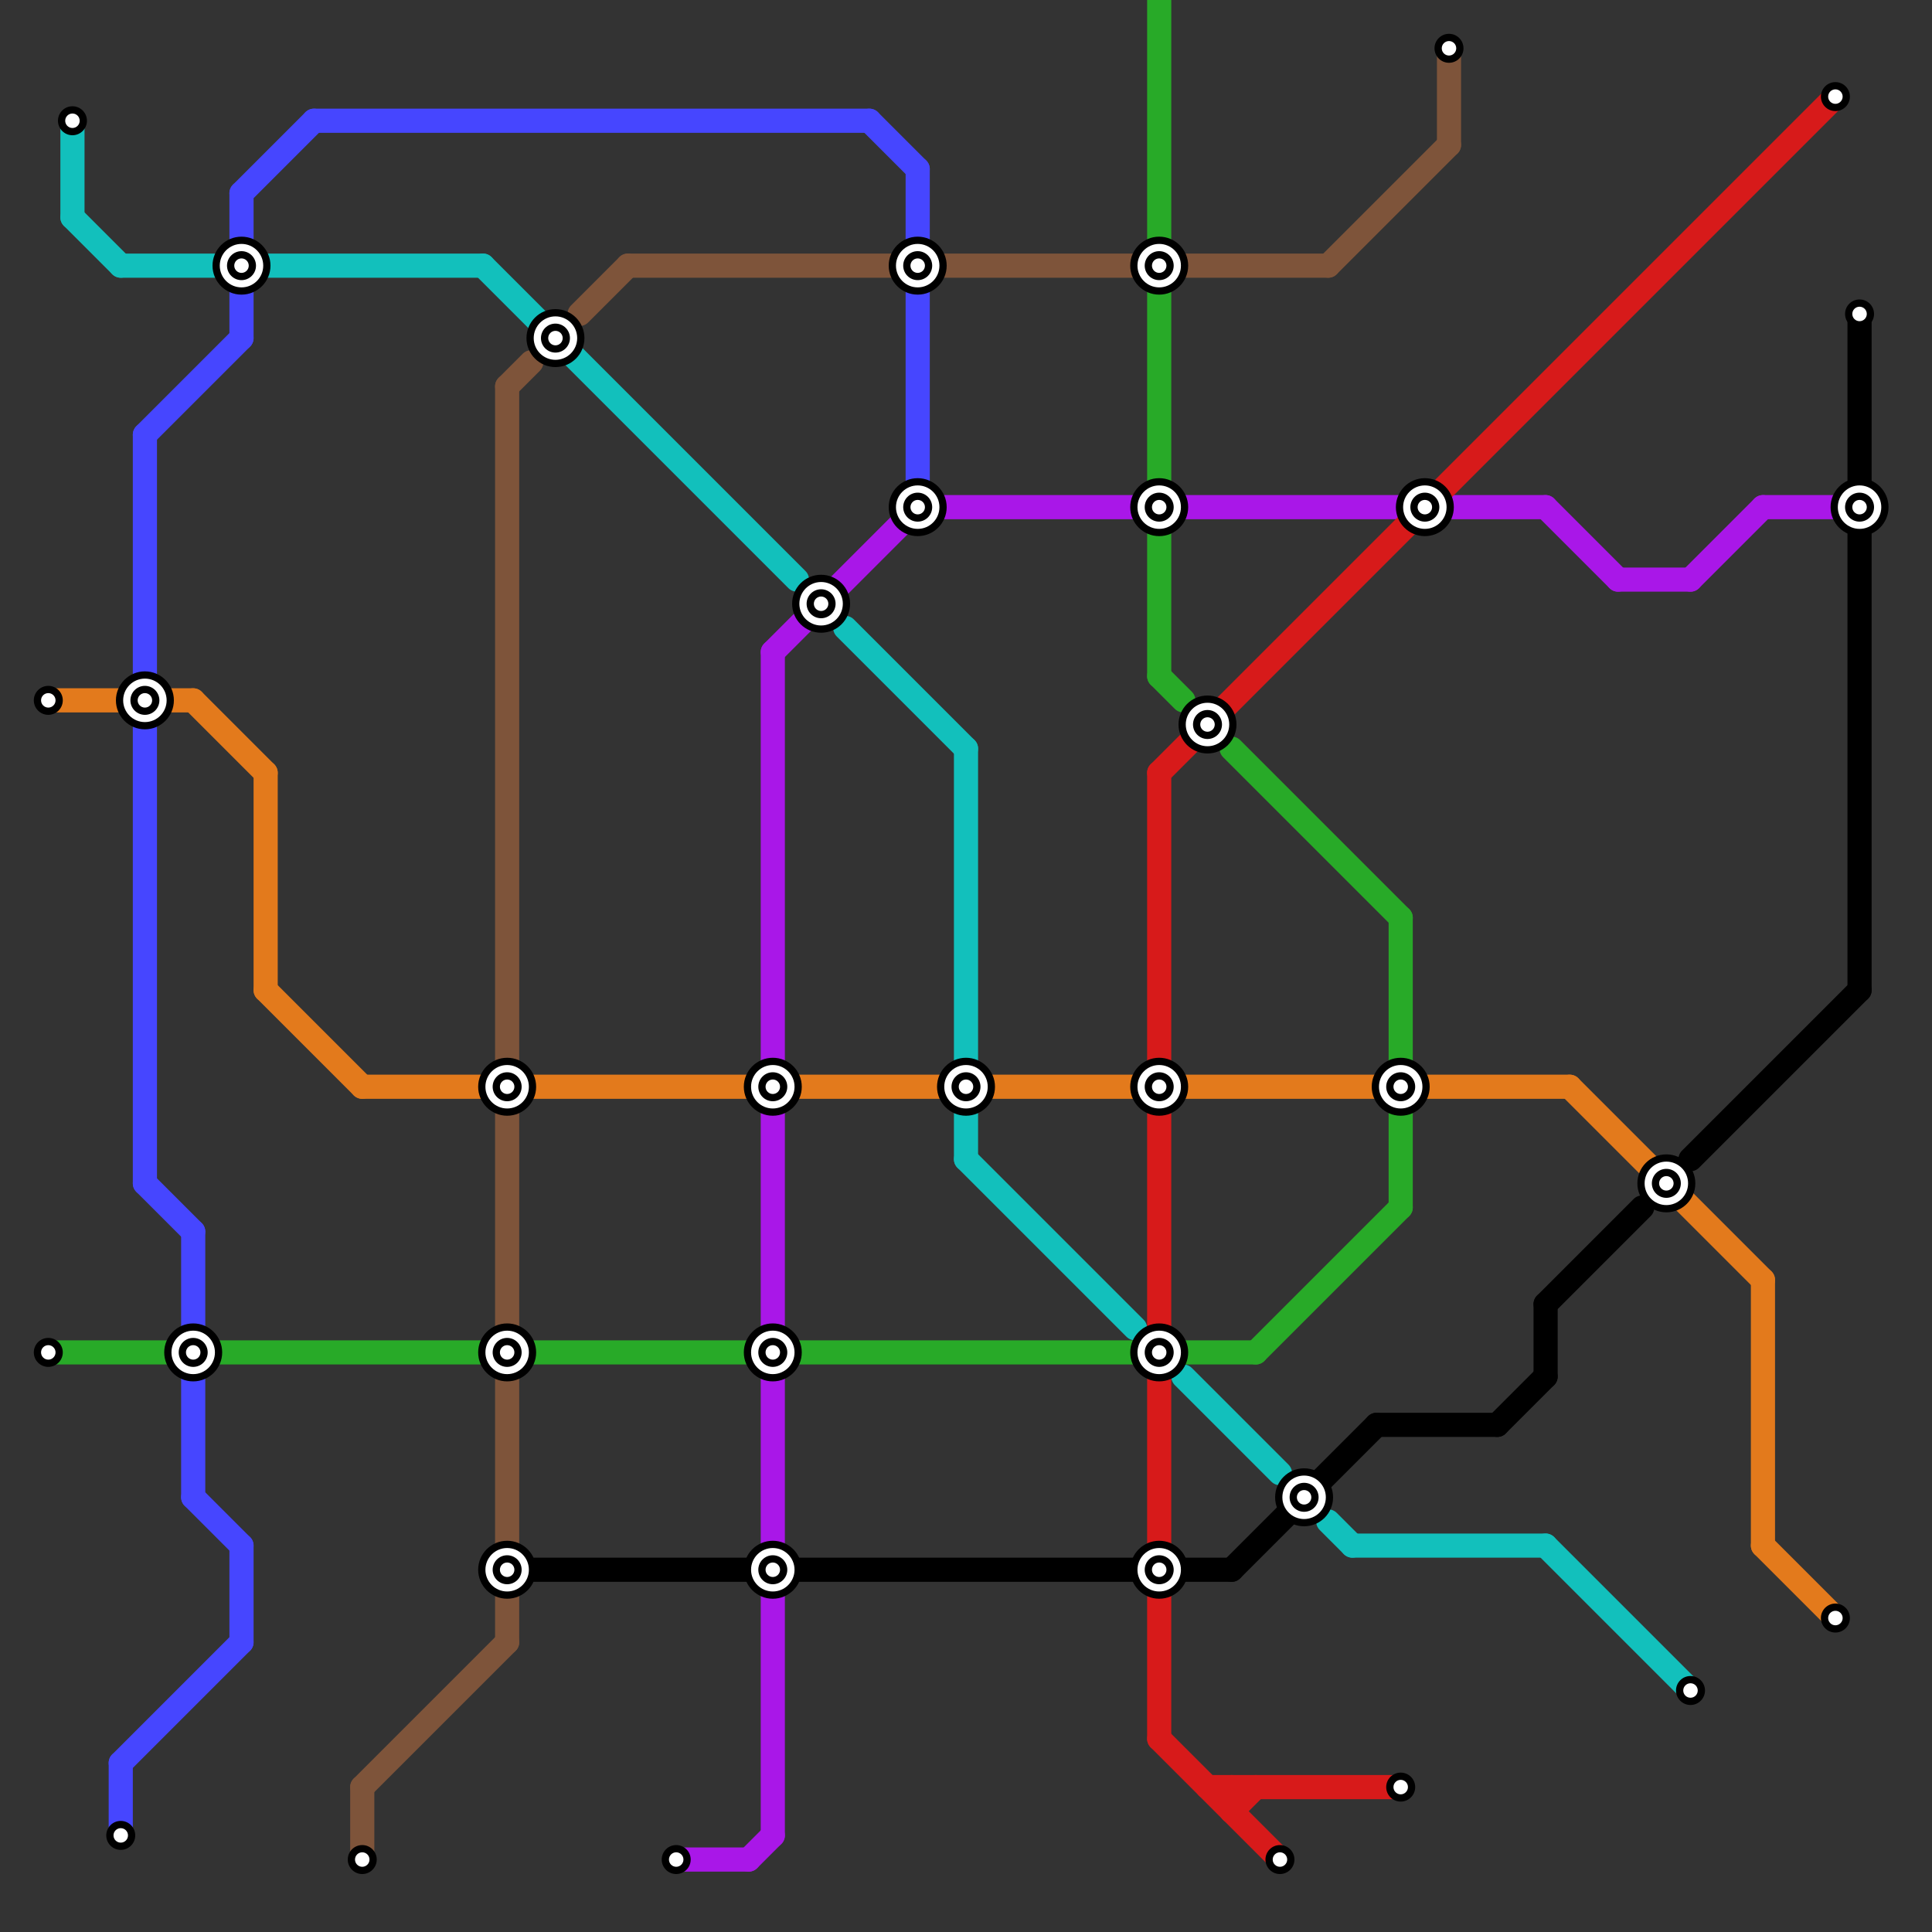 
<svg version="1.1" xmlns="http://www.w3.org/2000/svg" viewBox="0 0 80 80">
<rect x="0" y="0" width="80" height="80" fill="#333333" stroke="none"/>
<style>text { font: 1px Helvetica; font-weight: 600; white-space: pre; dominant-baseline: central; } line { stroke-width: 1; fill: none; stroke-linecap: round; stroke-linejoin: round; } .c0 { stroke: #4646ff } .c1 { stroke: #12c0bc } .c2 { stroke: #e37a1c } .c3 { stroke: #28aa28 } .c4 { stroke: #7e543a } .c5 { stroke: #000000 } .c6 { stroke: #a917e8 } .c7 { stroke: #d71a1a }</style><defs><g id="wm-xf"><circle r="1.2" fill="#000"/><circle r="0.9" fill="#fff"/><circle r="0.6" fill="#000"/><circle r="0.3" fill="#fff"/></g><g id="wm"><circle r="0.6" fill="#000"/><circle r="0.3" fill="#fff"/></g></defs><line class="c0" x1="6" y1="18" x2="6" y2="49"/><line class="c0" x1="8" y1="51" x2="8" y2="55"/><line class="c0" x1="38" y1="12" x2="38" y2="20"/><line class="c0" x1="10" y1="8" x2="10" y2="10"/><line class="c0" x1="10" y1="12" x2="10" y2="14"/><line class="c0" x1="6" y1="18" x2="10" y2="14"/><line class="c0" x1="5" y1="73" x2="5" y2="76"/><line class="c0" x1="36" y1="5" x2="38" y2="7"/><line class="c0" x1="13" y1="5" x2="36" y2="5"/><line class="c0" x1="10" y1="8" x2="13" y2="5"/><line class="c0" x1="6" y1="49" x2="8" y2="51"/><line class="c0" x1="8" y1="62" x2="10" y2="64"/><line class="c0" x1="38" y1="7" x2="38" y2="10"/><line class="c0" x1="5" y1="73" x2="10" y2="68"/><line class="c0" x1="10" y1="64" x2="10" y2="68"/><line class="c0" x1="8" y1="57" x2="8" y2="62"/><line class="c1" x1="3" y1="5" x2="3" y2="9"/><line class="c1" x1="5" y1="11" x2="20" y2="11"/><line class="c1" x1="3" y1="9" x2="5" y2="11"/><line class="c1" x1="40" y1="48" x2="47" y2="55"/><line class="c1" x1="49" y1="57" x2="53" y2="61"/><line class="c1" x1="64" y1="64" x2="70" y2="70"/><line class="c1" x1="55" y1="63" x2="56" y2="64"/><line class="c1" x1="56" y1="64" x2="64" y2="64"/><line class="c1" x1="20" y1="11" x2="33" y2="24"/><line class="c1" x1="35" y1="26" x2="40" y2="31"/><line class="c1" x1="40" y1="31" x2="40" y2="48"/><line class="c2" x1="11" y1="32" x2="11" y2="41"/><line class="c2" x1="11" y1="41" x2="15" y2="45"/><line class="c2" x1="73" y1="53" x2="73" y2="64"/><line class="c2" x1="41" y1="45" x2="65" y2="45"/><line class="c2" x1="8" y1="29" x2="11" y2="32"/><line class="c2" x1="7" y1="29" x2="8" y2="29"/><line class="c2" x1="33" y1="45" x2="39" y2="45"/><line class="c2" x1="2" y1="29" x2="5" y2="29"/><line class="c2" x1="15" y1="45" x2="31" y2="45"/><line class="c2" x1="65" y1="45" x2="73" y2="53"/><line class="c2" x1="73" y1="64" x2="76" y2="67"/><line class="c3" x1="48" y1="0" x2="48" y2="10"/><line class="c3" x1="48" y1="22" x2="48" y2="28"/><line class="c3" x1="58" y1="46" x2="58" y2="50"/><line class="c3" x1="52" y1="56" x2="58" y2="50"/><line class="c3" x1="58" y1="38" x2="58" y2="44"/><line class="c3" x1="48" y1="12" x2="48" y2="20"/><line class="c3" x1="2" y1="56" x2="52" y2="56"/><line class="c3" x1="51" y1="31" x2="58" y2="38"/><line class="c3" x1="48" y1="28" x2="49" y2="29"/><line class="c4" x1="21" y1="16" x2="22" y2="15"/><line class="c4" x1="21" y1="57" x2="21" y2="68"/><line class="c4" x1="55" y1="11" x2="60" y2="6"/><line class="c4" x1="15" y1="74" x2="15" y2="77"/><line class="c4" x1="26" y1="11" x2="55" y2="11"/><line class="c4" x1="24" y1="13" x2="26" y2="11"/><line class="c4" x1="60" y1="2" x2="60" y2="6"/><line class="c4" x1="15" y1="74" x2="21" y2="68"/><line class="c4" x1="21" y1="46" x2="21" y2="55"/><line class="c4" x1="21" y1="16" x2="21" y2="44"/><line class="c5" x1="49" y1="65" x2="51" y2="65"/><line class="c5" x1="62" y1="59" x2="64" y2="57"/><line class="c5" x1="77" y1="22" x2="77" y2="41"/><line class="c5" x1="57" y1="59" x2="62" y2="59"/><line class="c5" x1="70" y1="48" x2="77" y2="41"/><line class="c5" x1="22" y1="65" x2="31" y2="65"/><line class="c5" x1="51" y1="65" x2="57" y2="59"/><line class="c5" x1="77" y1="13" x2="77" y2="20"/><line class="c5" x1="64" y1="54" x2="64" y2="57"/><line class="c5" x1="33" y1="65" x2="47" y2="65"/><line class="c5" x1="64" y1="54" x2="68" y2="50"/><line class="c6" x1="32" y1="57" x2="32" y2="76"/><line class="c6" x1="67" y1="24" x2="70" y2="24"/><line class="c6" x1="32" y1="27" x2="38" y2="21"/><line class="c6" x1="70" y1="24" x2="73" y2="21"/><line class="c6" x1="32" y1="27" x2="32" y2="55"/><line class="c6" x1="31" y1="77" x2="32" y2="76"/><line class="c6" x1="73" y1="21" x2="77" y2="21"/><line class="c6" x1="38" y1="21" x2="58" y2="21"/><line class="c6" x1="60" y1="21" x2="64" y2="21"/><line class="c6" x1="28" y1="77" x2="31" y2="77"/><line class="c6" x1="64" y1="21" x2="67" y2="24"/><line class="c7" x1="48" y1="32" x2="76" y2="4"/><line class="c7" x1="51" y1="75" x2="52" y2="74"/><line class="c7" x1="50" y1="74" x2="58" y2="74"/><line class="c7" x1="48" y1="57" x2="48" y2="72"/><line class="c7" x1="48" y1="46" x2="48" y2="55"/><line class="c7" x1="51" y1="74" x2="51" y2="75"/><line class="c7" x1="48" y1="72" x2="53" y2="77"/><line class="c7" x1="48" y1="32" x2="48" y2="44"/>

<use x="10" y="11" href="#wm-xf"/><use x="15" y="77" href="#wm"/><use x="2" y="29" href="#wm"/><use x="2" y="56" href="#wm"/><use x="21" y="45" href="#wm-xf"/><use x="21" y="56" href="#wm-xf"/><use x="21" y="65" href="#wm-xf"/><use x="23" y="14" href="#wm-xf"/><use x="28" y="77" href="#wm"/><use x="3" y="5" href="#wm"/><use x="32" y="45" href="#wm-xf"/><use x="32" y="56" href="#wm-xf"/><use x="32" y="65" href="#wm-xf"/><use x="34" y="25" href="#wm-xf"/><use x="38" y="11" href="#wm-xf"/><use x="38" y="21" href="#wm-xf"/><use x="40" y="45" href="#wm-xf"/><use x="48" y="11" href="#wm-xf"/><use x="48" y="21" href="#wm-xf"/><use x="48" y="45" href="#wm-xf"/><use x="48" y="56" href="#wm-xf"/><use x="48" y="65" href="#wm-xf"/><use x="5" y="76" href="#wm"/><use x="50" y="30" href="#wm-xf"/><use x="53" y="77" href="#wm"/><use x="54" y="62" href="#wm-xf"/><use x="58" y="45" href="#wm-xf"/><use x="58" y="74" href="#wm"/><use x="59" y="21" href="#wm-xf"/><use x="6" y="29" href="#wm-xf"/><use x="60" y="2" href="#wm"/><use x="69" y="49" href="#wm-xf"/><use x="70" y="70" href="#wm"/><use x="76" y="4" href="#wm"/><use x="76" y="67" href="#wm"/><use x="77" y="13" href="#wm"/><use x="77" y="21" href="#wm-xf"/><use x="8" y="56" href="#wm-xf"/>
</svg>

